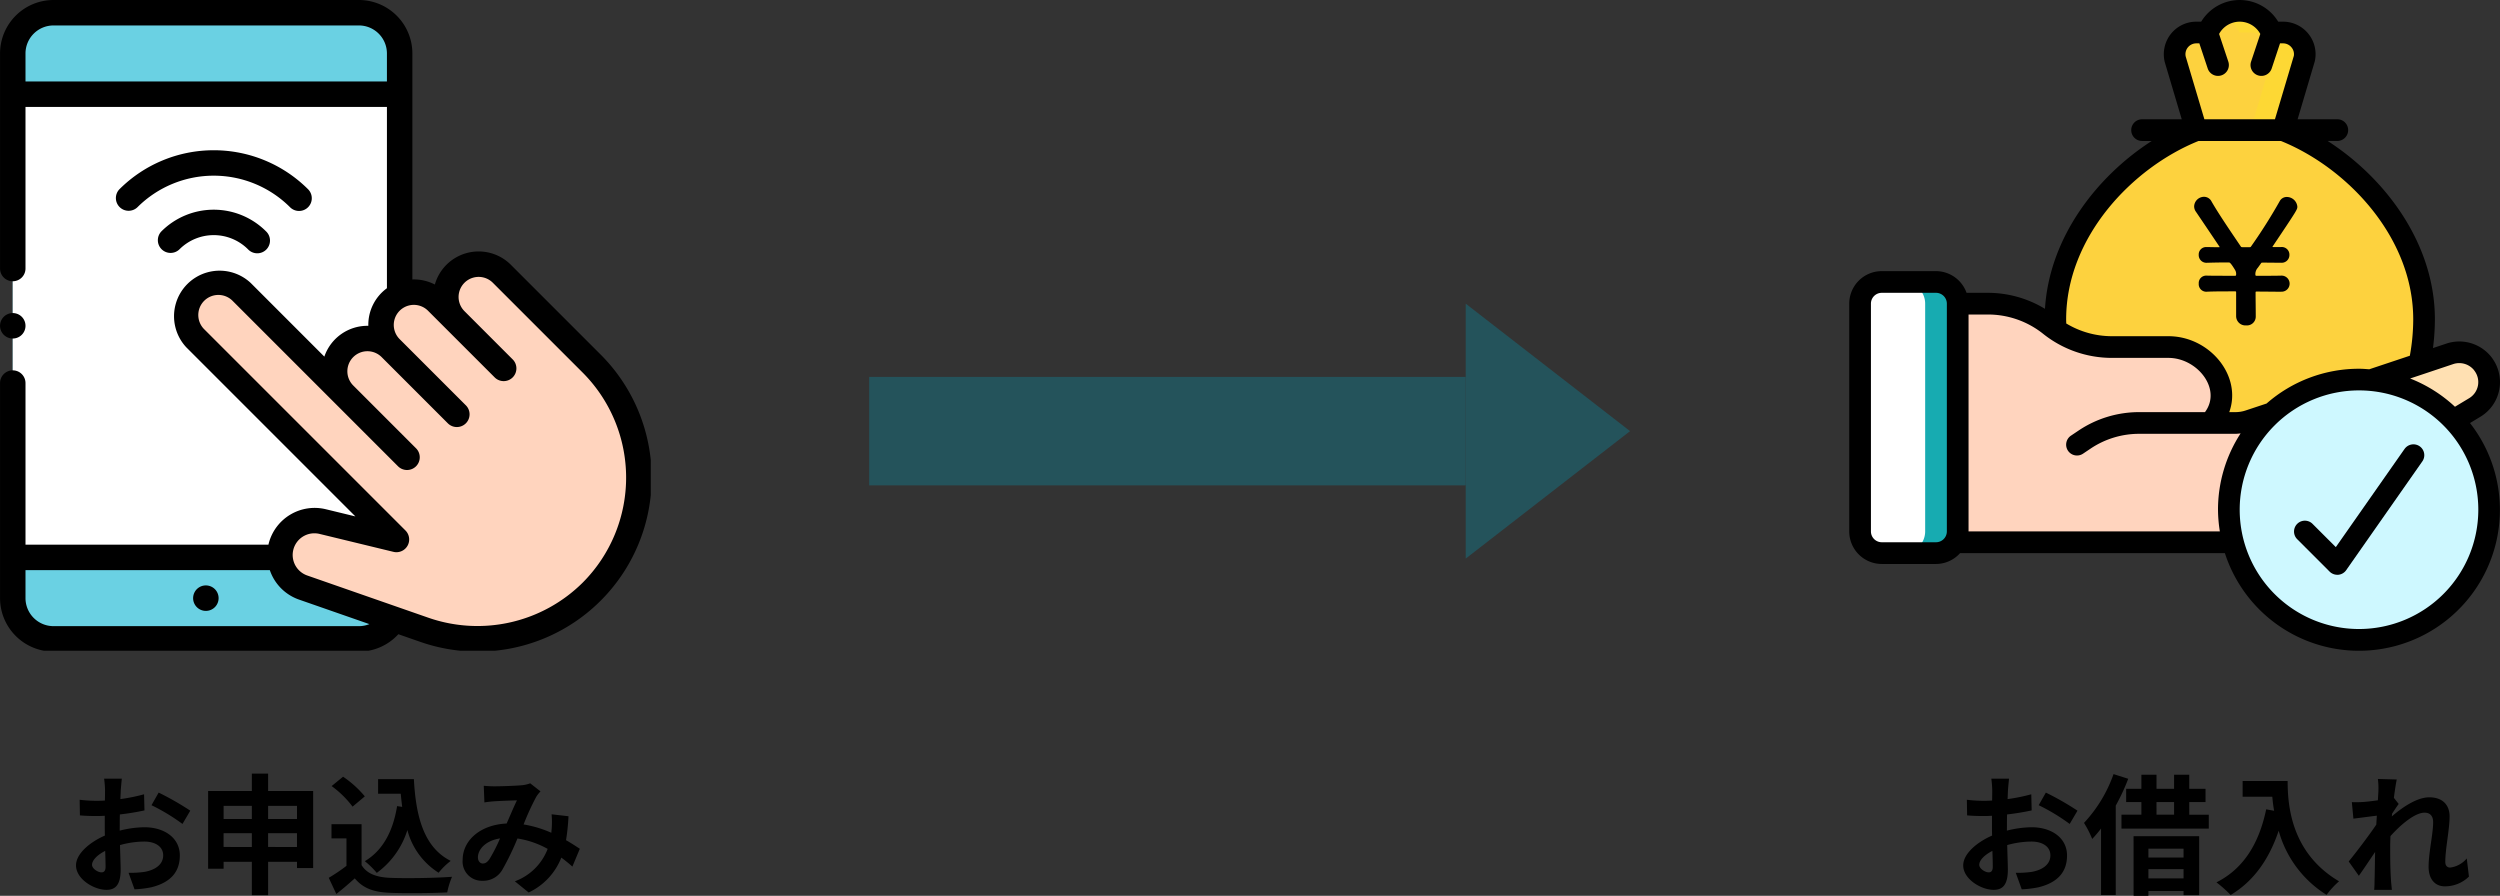 <svg xmlns="http://www.w3.org/2000/svg" width="461" height="165.184" viewBox="0 0 461 165.184">
    <rect x="0" y="0" width="461" height="165.184" fill="#333333" stroke="none"/>
    <defs>
        <clipPath id="e2102f4d7a">
            <path data-name="長方形 1950" style="fill:#ccc" d="M0 0h120v120H0z"/>
        </clipPath>
        <clipPath id="m136rm85pb">
            <path data-name="長方形 1949" transform="translate(271 2004)" style="fill:#ccc" d="M0 0h120v120H0z"/>
        </clipPath>
    </defs>
    <g data-name="グループ 3179" style="opacity:.3">
        <path data-name="長方形 1430" transform="translate(160.277 69.5)" style="fill:#009eba" d="M0 0h110v20H0z"/>
        <path data-name="多角形 128" d="M23.5 0 47 30.3H0z" transform="rotate(90 122.291 178.291)" style="fill:#009eba"/>
    </g>
    <g data-name="グループ 4703">
        <g data-name="マスクグループ 235" transform="translate(341)" style="clip-path:url(#e2102f4d7a)">
            <g data-name="058---Give-Good-Loan" transform="translate(0 .001)">
                <rect width="17.999" height="49.997" rx="3.333" transform="translate(2 51.991)" style="fill:#fff"/>
                <path d="M14.333 43.331h-6a4 4 0 0 1 4 4v42a4 4 0 0 1-4 4h6a4 4 0 0 0 4-4v-42a4 4 0 0 0-4-4z" transform="translate(1.667 8.66)" style="fill:#17abb1"/>
                <path data-name="Shape" d="m99.321 64.309-3.92 2.36a24 24 0 0 0-15.239-7.4l8.96-2.98 5.62-1.88a5.51 5.51 0 0 1 6.12 1.92v.02a5.46 5.46 0 0 1-1.54 7.96z" transform="translate(16.032 10.821)" style="fill:#ffe0b2"/>
                <path data-name="Shape" d="M98.72 56.35v-.02a5.51 5.51 0 0 0-6.12-1.92l-1.5.5a5.487 5.487 0 0 1 1.616 1.42v.02a5.46 5.46 0 0 1-1.54 7.96l-.314.188a24.151 24.151 0 0 1 2.4 2.172l3.92-2.36a5.46 5.46 0 0 0 1.534-7.96z" transform="translate(18.173 10.821)" style="fill:none"/>
                <path data-name="Shape" d="M67.423 90.662H16.666v-44h5.6A19.743 19.743 0 0 1 34.7 51.424a18.255 18.255 0 0 0 10.359 3.24h10.465c7.664 0 12.937 8.722 7.66 14 7.08 0 5.076.3 11.339-1.78a24.035 24.035 0 0 0-7.1 23.778z" transform="translate(3.333 9.327)" style="fill:#ffd4be"/>
                <path data-name="Shape" d="M99.661 54.9a39.654 39.654 0 0 1-.84 8.22l-8.96 2.98a23.931 23.931 0 0 0-18.319 6.1l-.02.02C65.063 74.358 67.063 74 60.184 74c5.2-5.2.112-14-7.66-14h-10.46A18.255 18.255 0 0 1 31.7 56.757c-.02-.62-.04-1.24-.04-1.86 0-16.059 12.879-29.758 26-34.9h16C86.782 25.139 99.661 38.838 99.661 54.9z" transform="translate(6.333 3.994)" style="fill:#fdd23e"/>
                <path data-name="Shape" d="M68.91 20h-6c13.119 5.14 26 18.839 26 34.9a39.653 39.653 0 0 1-.84 8.22l-8.96 2.98a23.931 23.931 0 0 0-18.32 6.1c-.04.04-4.29 1.488-5.244 1.662-.042.044-.072.094-.116.138 6.9 0 4.966.334 11.339-1.78a23.745 23.745 0 0 1 18.34-6.12l8.96-2.98a39.65 39.65 0 0 0 .84-8.22c0-16.059-12.879-29.758-26-34.9z" transform="translate(11.086 3.994)" style="fill:none"/>
                <path data-name="Shape" d="m70 23.665 3.9-13.131A4 4 0 0 0 70 5.666h-2a7.4 7.4 0 0 0-6-4 7.4 7.4 0 0 0-6 4h-2a4 4 0 0 0-3.906 4.868L54 23.665z" transform="translate(9.999 .327)" style="fill:#fdd23e"/>
                <path data-name="Shape" d="M68.5 5.666h-2a7.4 7.4 0 0 0-6-4 5.8 5.8 0 0 0-3 .858 8.733 8.733 0 0 1 3 3.142h2a4 4 0 0 1 3.9 4.868l-3.9 13.131h6l3.9-13.131a4 4 0 0 0-3.9-4.868z" transform="translate(11.499 .327)" style="fill:#fdd834"/>
                <path data-name="Shape" d="M106.328 82.329a24 24 0 0 1-47.238 6 23.716 23.716 0 0 1-.76-6 24.023 24.023 0 0 1 7.86-17.779l.02-.02a23.889 23.889 0 0 1 16.119-6.2c.74 0 1.48.04 2.2.1a23.977 23.977 0 0 1 21.799 23.899z" transform="translate(11.666 11.66)" style="fill:#cef8ff"/>
                <path data-name="Shape" d="M96.27 65.83a24 24 0 0 0-15.239-7.4c-.72-.06-1.46-.1-2.2-.1a24.483 24.483 0 0 0-3.012.2 23.975 23.975 0 0 1 .012 47.6 24 24 0 0 0 20.439-40.3z" transform="translate(15.164 11.66)" style="fill:none"/>
                <g data-name="グループ 4701">
                    <path data-name="Shape" d="M116.394 76.844a7.46 7.46 0 0 0 2.242-10.687 1.8 1.8 0 0 0-.138-.2 7.51 7.51 0 0 0-8.35-2.612l-2.506.834a42.45 42.45 0 0 0 .352-5.288c0-13.933-9.09-26.021-19.779-32.9H90a2 2 0 1 0 0-4h-7.32l3.17-10.696a6 6 0 0 0-5.85-7.3h-.9a8.308 8.308 0 0 0-14.2 0H64a5.966 5.966 0 0 0-4.68 2.248 6.026 6.026 0 0 0-1.14 5.2l3.135 10.552H54a2 2 0 1 0 0 4h1.78C45.592 32.548 36.894 43.84 36.094 56.947A20.309 20.309 0 0 0 25.6 53.995h-3.969a6 6 0 0 0-5.631-4H6a6 6 0 0 0-6 6v42a6 6 0 0 0 6 6h10a5.97 5.97 0 0 0 4.44-2h48.828a25.985 25.985 0 1 0 45.2-23.985zm-5-9.715a3.518 3.518 0 0 1 3.8 1.1 1.5 1.5 0 0 0 .1.144 3.46 3.46 0 0 1-.972 5.048l-2.628 1.582a26.029 26.029 0 0 0-8.266-5.21l2.36-.786.068-.022zM62.045 10.425A2 2 0 0 1 64 7.995h.558l1.542 4.63a2.002 2.002 0 0 0 3.8-1.264l-1.7-5.1a4.32 4.32 0 0 1 7.6 0l-1.7 5.1a2.002 2.002 0 1 0 3.8 1.264l1.536-4.63H80a1.988 1.988 0 0 1 1.56.75 1.948 1.948 0 0 1 .426 1.546L78.5 21.995H65.489zm2.362 15.57H79.6C91.773 30.909 104 43.7 104 58.895a37.83 37.83 0 0 1-.624 6.7l-7.488 2.5c-.626-.046-1.25-.1-1.888-.1a25.857 25.857 0 0 0-17.043 6.414l-3.84 1.274a5.923 5.923 0 0 1-1.9.312h-1.143c2.42-6.72-3.638-14-11.213-14H48.4a16.293 16.293 0 0 1-8.386-2.35c0-.25-.016-.5-.016-.75.002-15.2 12.225-27.989 24.409-32.9zM16 99.989H6a2 2 0 0 1-2-2V55.995a2 2 0 0 1 2-2h10a2 2 0 0 1 2 2v42a2 2 0 0 1-2 1.994zm6-2V57.995h3.6a16.307 16.307 0 0 1 10.15 3.558 20.321 20.321 0 0 0 12.65 4.442h10.459c5.31 0 9.907 5.744 6.74 10H53.437a20.025 20.025 0 0 0-11.093 3.36l-1.462.98a2 2 0 1 0 2.232 3.32l1.448-.972a16.045 16.045 0 0 1 8.876-2.688h17.778c.322 0 .636-.048.954-.078A25.817 25.817 0 0 0 68 93.989a26.112 26.112 0 0 0 .34 4zm72 18a22 22 0 1 1 22-22 22 22 0 0 1-22 21.999z"/>
                    <path data-name="Shape" d="m102.357 82.844-12.634 18.045-4.314-4.314a2 2 0 0 0-2.828 2.828l6 6a2 2 0 0 0 1.414.586 1.683 1.683 0 0 0 .174 0 2 2 0 0 0 1.464-.846l14-20a2 2 0 1 0-3.276-2.29z"/>
                </g>
            </g>
            <path data-name="パス 6610" d="M79.669 53.789a1.483 1.483 0 1 0 0-2.964h-.031c-.967.031-2.652.031-4.524.031-.156 0-.187-.031-.218-.156a1.725 1.725 0 0 1 .437-1.31l.562-.78c.125-.187.094-.156.343-.187l3.4.031h.031a1.431 1.431 0 0 0 1.5-1.466 1.408 1.408 0 0 0-1.5-1.435h-1.468c-.125 0-.156 0-.156-.031s.031-.062.062-.125c4.524-6.739 4.524-6.77 4.524-7.3a1.97 1.97 0 0 0-1.964-1.777 1.477 1.477 0 0 0-1.31.811 98.006 98.006 0 0 1-5.273 8.33c-.094.125-.094.094-.25.125h-1.31c-.187-.031-.218 0-.312-.125-2.09-3.089-4.15-6.115-5.4-8.3a1.56 1.56 0 0 0-1.401-.872 1.841 1.841 0 0 0-1.81 1.747 1.7 1.7 0 0 0 .343 1.03c4.368 6.458 4.368 6.49 4.368 6.49s0 .031-.25.031c-.9 0-1.654-.031-2.153-.031h-.062a1.365 1.365 0 0 0-1.404 1.433 1.418 1.418 0 0 0 1.529 1.466c1.061-.031 2.465-.062 4.025-.062.156 0 .343.062 1.154 1.4a1.393 1.393 0 0 1 .187.874c-.031.156-.031.187-.218.187-2.215 0-4.243 0-5.21-.031h-.063a1.373 1.373 0 0 0-1.4 1.466 1.394 1.394 0 0 0 1.529 1.5c1.31-.062 3.182-.062 5.21-.062.125 0 .156.062.156.187v4.375a1.717 1.717 0 0 0 1.841 1.716 1.629 1.629 0 0 0 1.778-1.622c0-1.4-.031-3-.031-4.462 0-.094.031-.156.156-.156 1.622 0 3.182.031 4.555.031z"/>
        </g>
        <path data-name="パス 7559" d="M366.7 160.864c-.624 0-1.728-.672-1.728-1.392 0-.84.96-1.824 2.424-2.568.048 1.248.072 2.328.072 2.928-.004.816-.34 1.032-.768 1.032zm3.38-8.544c0-.7 0-1.416.024-2.136a45.9 45.9 0 0 0 4.536-.744l-.072-2.976a32.548 32.548 0 0 1-4.368.888c.024-.6.048-1.176.072-1.7.048-.6.144-1.632.192-2.064H367.2a18.867 18.867 0 0 1 .168 2.088c0 .408 0 1.1-.024 1.944-.48.024-.936.048-1.368.048a26.038 26.038 0 0 1-3.288-.192l.048 2.88c1.032.1 2.232.12 3.312.12.384 0 .816-.024 1.272-.048v1.992c0 .552 0 1.1.024 1.656-2.9 1.272-5.328 3.408-5.328 5.5 0 2.52 3.288 4.512 5.616 4.512 1.536 0 2.616-.768 2.616-3.72 0-.816-.072-2.64-.12-4.536a16.872 16.872 0 0 1 4.464-.648c2.064 0 3.5.936 3.5 2.544 0 1.728-1.536 2.712-3.456 3.048a18.169 18.169 0 0 1-2.928.168l1.1 3.048a19.364 19.364 0 0 0 3.12-.384c3.768-.936 5.232-3.048 5.232-5.856 0-3.264-2.88-5.208-6.528-5.208a19.345 19.345 0 0 0-4.56.624zm5.856-3.84a36.1 36.1 0 0 1 5.712 3.456l1.44-2.448a52.5 52.5 0 0 0-5.832-3.336zm13.8-5.736a25.507 25.507 0 0 1-5.448 9 18.079 18.079 0 0 1 1.512 2.956 22.054 22.054 0 0 0 1.632-1.92v12.26h2.712v-16.488a38.251 38.251 0 0 0 2.3-4.944zm12.912 13.756v1.632h-6.48V156.5zm-6.48 5.472v-1.7h6.48v1.7zm-2.736 3.216h2.736v-.888h6.48v.768h2.88v-10.876h-12.1zm4.224-17.288h3.244v2.328h-3.24zm6.044 2.332V147.9h3v-2.444h-3v-2.592h-2.8v2.592h-3.24v-2.592h-2.788v2.592h-2.808v2.444h2.808v2.328H391.2v2.572h16.1v-2.568zm9.84-6.216v2.9h5.472c.072.816.168 1.68.336 2.592l-1.464-.264c-1.32 6.312-4.176 10.944-9.168 13.464a22.8 22.8 0 0 1 2.616 2.328c4.176-2.5 7.056-6.48 8.856-11.856a20.279 20.279 0 0 0 8.832 11.832 15.365 15.365 0 0 1 2.3-2.5c-8.832-5.208-9.48-13.968-9.48-18.5zm41.332 14.284a4.8 4.8 0 0 1-3.048 1.68c-.6 0-.912-.408-.912-1.032 0-2.472.792-5.952.792-8.424 0-1.992-1.2-3.5-3.744-3.5-2.3 0-5.04 1.9-6.912 3.528a3.581 3.581 0 0 0 .048-.5c.408-.624.912-1.392 1.224-1.8l-.888-1.128c.192-1.488.384-2.712.528-3.384l-3.48-.1a12.677 12.677 0 0 1 .1 2.112c0 .264-.048.936-.1 1.824-1.008.144-2.04.264-2.736.312a20.214 20.214 0 0 1-2.064.024l.288 3.048c1.344-.168 3.168-.408 4.32-.552l-.1 1.656c-1.344 1.992-3.744 5.16-5.088 6.792l1.872 2.64c.816-1.128 1.968-2.88 3-4.392-.048 2.016-.048 3.384-.1 5.232 0 .384-.024 1.248-.072 1.752h3.264c-.048-.528-.144-1.392-.168-1.824-.144-2.232-.144-4.224-.144-6.168 0-.6.024-1.248.048-1.92 1.92-2.136 4.512-4.32 6.288-4.32.984 0 1.584.576 1.584 1.752 0 2.16-.84 5.64-.84 8.232 0 2.28 1.2 3.6 2.976 3.6a6.292 6.292 0 0 0 4.464-1.8z"/>
    </g>
    <g data-name="グループ 4702">
        <g data-name="マスクグループ 234" transform="translate(-271 -2004)" style="clip-path:url(#m136rm85pb)">
            <path data-name="パス 6602" d="M66.176 2.344H9.853a7.51 7.51 0 0 0-7.51 7.51v100.441a7.51 7.51 0 0 0 7.51 7.51h56.323a7.51 7.51 0 0 0 7.51-7.51V9.853a7.51 7.51 0 0 0-7.51-7.509zm0 0" transform="translate(271.011 2004.003)" style="fill:#6ad1e3"/>
            <path data-name="パス 6603" d="M2.344 17.344h71.342v85.422H2.344zm0 0" transform="translate(271.011 2004.022)" style="fill:#fff"/>
            <path data-name="パス 6604" d="M83.936 50.421a6.048 6.048 0 0 0 0 8.554l-3.4-3.4a6.049 6.049 0 0 0-8.554 8.555 6.049 6.049 0 0 0-8.555 8.554l-18.9-18.9a6.048 6.048 0 1 0-8.554 8.554l16.136 16.136 20.943 20.943-13.628-3.307a6.349 6.349 0 0 0-3.588 12.165l22.406 7.812a29.733 29.733 0 0 0 30.813-49.1L92.489 50.421a6.048 6.048 0 0 0-8.553 0zm0 0" transform="translate(271.052 2004.063)" style="fill:#ffd4be"/>
            <path data-name="パス 6605" d="M308.961 2111.951a2.349 2.349 0 1 0 1.661.688 2.365 2.365 0 0 0-1.661-.688zm0 0"/>
            <path data-name="パス 6606" d="m381.767 2069.39-16.565-16.565a8.4 8.4 0 0 0-14.016 3.641 8.406 8.406 0 0 0-4.143-.933v-41.677a9.867 9.867 0 0 0-9.856-9.856h-56.323a9.867 9.867 0 0 0-9.856 9.856v39.661a2.346 2.346 0 1 0 4.693 0v-29.8h66.649v33.43a8.347 8.347 0 0 0-3.43 6.935 8.386 8.386 0 0 0-8.11 5.68l-13.575-13.58a8.4 8.4 0 0 0-11.873 11.873l31.172 31.173-5.5-1.336a8.748 8.748 0 0 0-10.45 6.2 8.837 8.837 0 0 0-.084.349h-44.798v-29.8a2.347 2.347 0 0 0-4.694 0v39.659a9.867 9.867 0 0 0 9.856 9.856h56.322a9.844 9.844 0 0 0 7.27-3.207l4.065 1.418a32.08 32.08 0 0 0 33.246-52.977zm-106.065-50.371v-5.163a5.168 5.168 0 0 1 5.162-5.162h56.322a5.168 5.168 0 0 1 5.163 5.163v5.163zm61.484 100.442h-56.322a5.168 5.168 0 0 1-5.162-5.161v-5.163h45.056a8.709 8.709 0 0 0 5.358 5.419l13 4.532a5.166 5.166 0 0 1-1.93.373zm41.262-8.022a27.538 27.538 0 0 1-28.381 6.495l-22.405-7.812a4 4 0 0 1 1.332-7.78 3.951 3.951 0 0 1 .93.112l13.628 3.307a2.347 2.347 0 0 0 2.213-3.94l-37.085-37.084a3.703 3.703 0 1 1 5.236-5.237l18.9 18.9 11.625 11.627a2.347 2.347 0 0 0 3.318-3.318l-11.621-11.624a3.702 3.702 0 0 1 5.236-5.235l12.225 12.227a2.347 2.347 0 0 0 3.319-3.319l-12.227-12.226a3.701 3.701 0 0 1 5.236-5.232l3.4 3.4 8.937 8.936a2.347 2.347 0 0 0 3.318-3.318l-8.934-8.939a3.701 3.701 0 1 1 5.234-5.235l16.566 16.565a27.416 27.416 0 0 1 0 38.729zm0 0"/>
            <path data-name="パス 6607" d="M326.147 2042.902a2.347 2.347 0 0 0 1.659-4.006 24.623 24.623 0 0 0-34.782 0 2.347 2.347 0 0 0 3.319 3.318 19.924 19.924 0 0 1 28.144 0 2.339 2.339 0 0 0 1.66.688zm0 0"/>
            <path data-name="パス 6608" d="M300.78 2046.65a2.347 2.347 0 0 0 3.319 3.319 8.94 8.94 0 0 1 12.631 0 2.347 2.347 0 1 0 3.316-3.319 13.642 13.642 0 0 0-19.266 0zm0 0"/>
            <path data-name="パス 6609" d="M273.356 2066.424a2.347 2.347 0 1 0-2.348-2.35 2.349 2.349 0 0 0 2.348 2.35zm0 0"/>
        </g>
        <path data-name="パス 7558" d="M18.7 160.864c-.624 0-1.728-.672-1.728-1.392 0-.84.96-1.824 2.424-2.568.048 1.248.072 2.328.072 2.928-.004.816-.34 1.032-.768 1.032zm3.38-8.544c0-.7 0-1.416.024-2.136a45.9 45.9 0 0 0 4.536-.744l-.072-2.976a32.548 32.548 0 0 1-4.368.888c.024-.6.048-1.176.072-1.7.048-.6.144-1.632.192-2.064H19.2a18.867 18.867 0 0 1 .168 2.088c0 .408 0 1.1-.024 1.944-.48.024-.936.048-1.368.048a26.038 26.038 0 0 1-3.288-.192l.048 2.88c1.032.1 2.232.12 3.312.12.384 0 .816-.024 1.272-.048v1.992c0 .552 0 1.1.024 1.656-2.9 1.272-5.328 3.408-5.328 5.5 0 2.52 3.288 4.512 5.616 4.512 1.536 0 2.616-.768 2.616-3.72 0-.816-.072-2.64-.12-4.536a16.872 16.872 0 0 1 4.464-.648c2.064 0 3.5.936 3.5 2.544 0 1.728-1.536 2.712-3.456 3.048a18.169 18.169 0 0 1-2.928.168l1.1 3.048a19.364 19.364 0 0 0 3.12-.384c3.768-.936 5.232-3.048 5.232-5.856 0-3.264-2.88-5.208-6.528-5.208a19.345 19.345 0 0 0-4.56.624zm5.856-3.84a36.1 36.1 0 0 1 5.712 3.456l1.44-2.448a52.5 52.5 0 0 0-5.832-3.336zm21.5 7.7v-2.54h5.328v2.544zm-8.208 0v-2.54h5.212v2.544zm5.212-7.58v2.424h-5.208V148.6zm8.328 0v2.424H49.44V148.6zm-5.328-2.736v-3.216h-3v3.216h-8.064v14.328h2.856v-1.272h5.208v6.144h3v-6.144h5.328v1.152h2.976v-14.208zm23.784 2.784c-.744 4.584-2.592 8.16-5.952 10.152a15.753 15.753 0 0 1 2.208 2.16 15.411 15.411 0 0 0 5.64-7.9 13.253 13.253 0 0 0 5.76 7.872 12.789 12.789 0 0 1 2.232-2.184c-4.992-2.5-6.432-8.28-6.792-15.072h-6.6v2.688h4.18c.072.816.168 1.632.264 2.424zm-5.952-1.8a19.218 19.218 0 0 0-4.008-3.624l-2.112 1.728a18.162 18.162 0 0 1 3.864 3.792zm-.6 5.136h-5.544v2.616h2.76v5.064a34.048 34.048 0 0 1-3.264 2.208l1.392 2.976c1.3-1.008 2.352-1.944 3.408-2.88 1.56 1.872 3.528 2.544 6.48 2.664 2.856.12 7.68.072 10.56-.072a14.948 14.948 0 0 1 .888-2.88c-3.192.24-8.592.312-11.4.192-2.5-.1-4.3-.744-5.28-2.352zm23.592 6.432c-.432.6-.768.816-1.248.816s-.888-.456-.888-1.128c0-1.488 1.44-3.1 4.08-3.5a30.74 30.74 0 0 1-1.944 3.812zm16.656-1.9c-.7-.456-1.56-1.032-2.544-1.584a39.107 39.107 0 0 0 .456-4.416l-3.12-.36a15.413 15.413 0 0 1 .024 2.592c-.024.264-.048.528-.072.816a20.829 20.829 0 0 0-5.112-1.536 45.993 45.993 0 0 1 2.328-5.088 5.563 5.563 0 0 1 .792-1.008l-1.9-1.488a5.891 5.891 0 0 1-1.608.36c-1.1.1-3.648.192-4.992.192a19.232 19.232 0 0 1-1.968-.1l.12 3.072c.6-.1 1.44-.192 1.944-.216 1.08-.072 3.12-.144 4.056-.168-.552 1.128-1.224 2.736-1.9 4.272-4.776.216-8.112 3.048-8.112 6.72a3.543 3.543 0 0 0 3.648 3.84 4.062 4.062 0 0 0 3.7-2.088 49.419 49.419 0 0 0 2.76-5.712 16.659 16.659 0 0 1 5.568 1.92 10.249 10.249 0 0 1-6.048 5.976l2.544 2.064a11.905 11.905 0 0 0 6.024-6.432c.72.528 1.416 1.1 2.04 1.656z"/>
    </g>
</svg>
